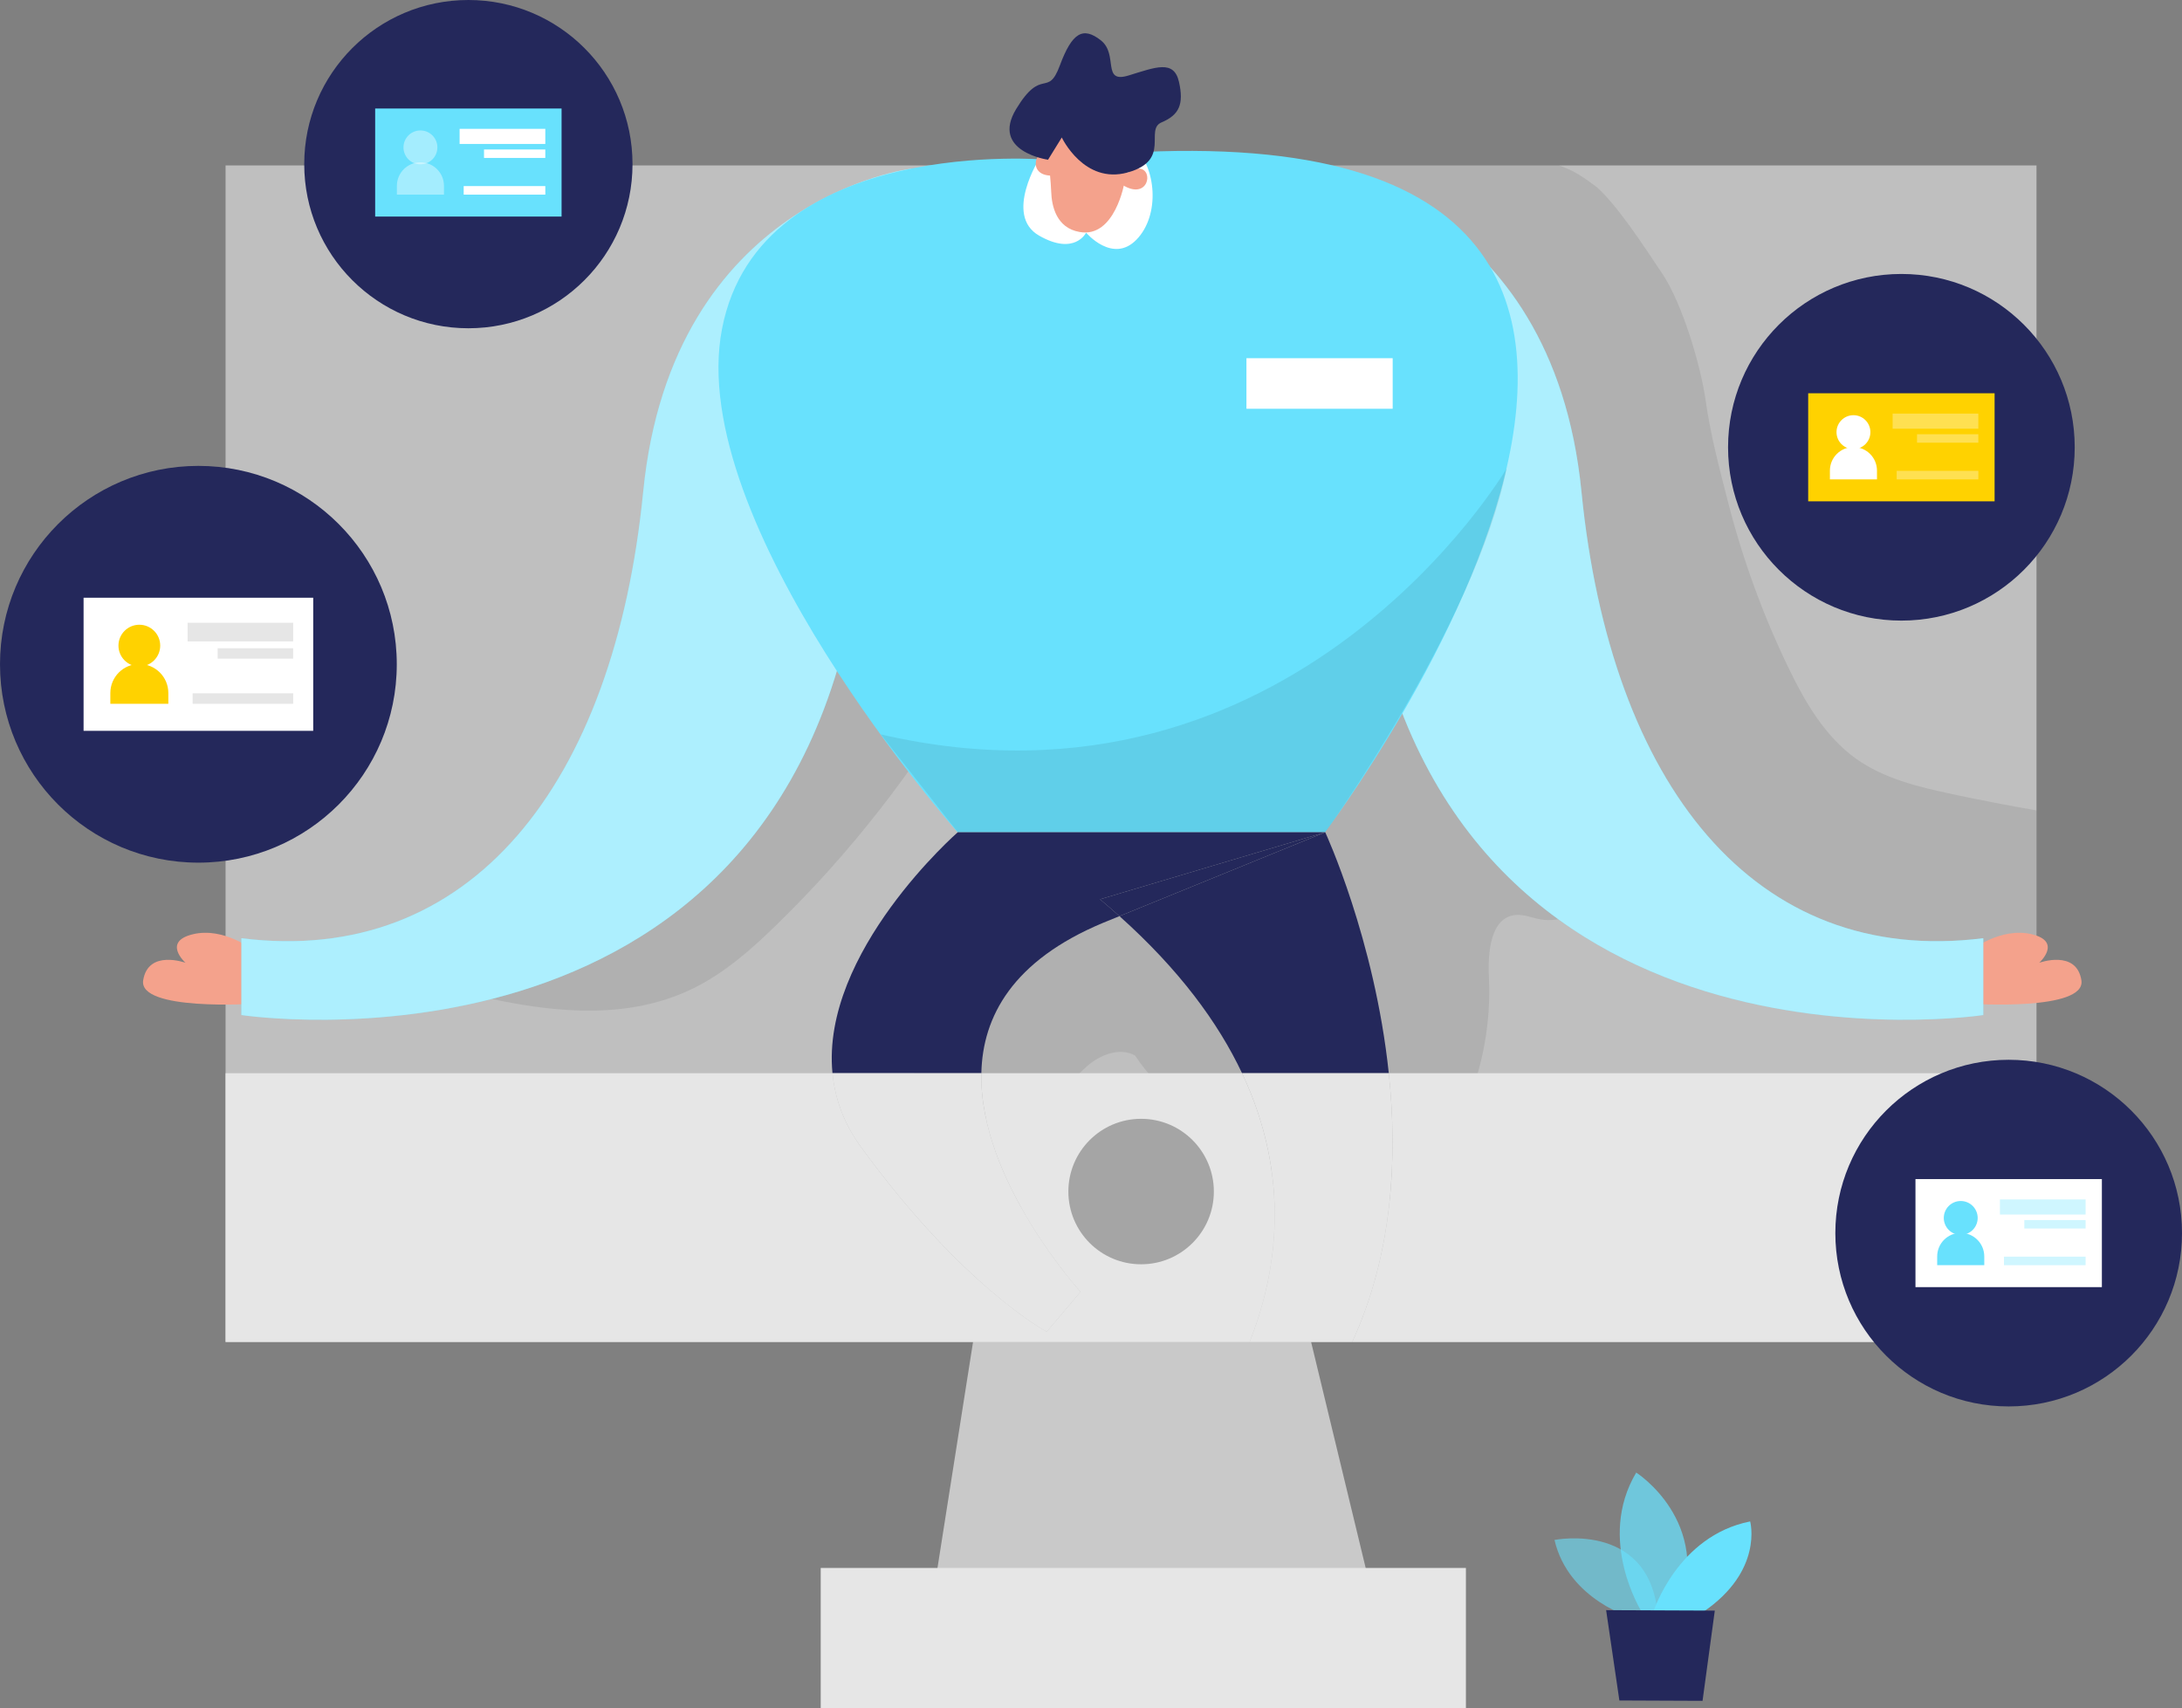 <?xml version="1.0" encoding="UTF-8"?><svg id="_レイヤー_1" xmlns="http://www.w3.org/2000/svg" viewBox="0 0 178.838 140.026"><rect x="0" y="0" width="178.838" height="140.026" fill="#808080" stroke="none"/><defs><style>.cls-1{opacity:.08;}.cls-1,.cls-2,.cls-3,.cls-4,.cls-5,.cls-6{isolation:isolate;}.cls-7,.cls-2,.cls-8,.cls-9{fill:#fff;}.cls-10{fill:#f4a28c;}.cls-11{fill:#a5a5a5;}.cls-2{opacity:.46;}.cls-3{opacity:.86;}.cls-3,.cls-12{fill:#c9c9c9;}.cls-8{opacity:.4;}.cls-4{opacity:.08;}.cls-9,.cls-13{opacity:.32;}.cls-14{fill:#e6e6e6;}.cls-13,.cls-5,.cls-6,.cls-15{fill:#68e1fd;}.cls-5{opacity:.58;}.cls-16{fill:none;}.cls-6{opacity:.73;}.cls-17{fill:#24285b;}.cls-18{fill:#ffd200;}</style></defs><rect class="cls-3" x="18.487" y="13.559" width="148.425" height="96.436"/><polygon class="cls-12" points="81.485 98.98 75.848 134.791 113.447 134.791 104.8 98.98 81.485 98.98"/><path class="cls-5" d="m133.9,132.648s-5.342-1.458-6.493-6.428c0,0,8.264-1.67,8.511,6.871l-2.019-.443Z"/><path class="cls-6" d="m134.555,132.111s-3.73-5.903-.449-11.415c0,0,6.286,3.996,3.494,11.427l-3.046-.012Z"/><path class="cls-15" d="m135.511,132.111s1.971-6.227,7.933-7.408c0,0,1.116,4.043-3.86,7.425l-4.073-.018Z"/><polygon class="cls-17" points="131.639 131.975 132.725 139.377 139.542 139.406 140.546 132.011 131.639 131.975"/><path class="cls-4" d="m159.931,65.071c-2.722-.58-5.51-1.255-7.779-2.866-2.592-1.84-4.241-4.712-5.618-7.577-2.065-4.298-3.701-8.8-4.886-13.418-.708-2.76-1.451-5.539-1.848-8.365-.404-2.873-1.896-7.919-3.54-10.389s-3.687-5.59-5.38-7.114c-1.471-1.097-1.994-1.389-3.111-1.783h-20.442c-2.285,2.832,8.143,8.355,8.053,12.633-.102,4.85,2.169,9.385,3.503,14.05,1.731,6.055,1.884,12.553.437,18.683-1.43-1.417-2.371-3.27-3.813-4.676-3.348-3.265-8.58-3.456-13.238-3.031-4.657.424-9.571,1.223-13.844-.679-1.491-.663-2.835-1.634-4.355-2.228-2.255-.882-4.759-.883-7.166-.62-3.965.432-8.037,1.654-10.831,4.501-2.147,2.187-3.337,5.114-5.005,7.685-4.783,7.372-13.177,11.439-21.232,14.952-2.53,1.103-5.504,2.845-5.359,5.601,7.33,1.994,15.427,3.93,22.263.619,2.625-1.271,4.847-3.236,6.935-5.273,5.958-5.811,11.137-12.42,15.355-19.595,6.087,5.11,7.169,15.171,2.308,21.459-1.542,1.994-3.557,3.603-4.961,5.696-1.404,2.093-2.089,4.989-.705,7.095,3.41,1.105,7.432,2.127,10.337.028,1.169-.844,1.977-2.096,3.058-3.049,1.082-.953,2.69-1.592,3.955-.901,2.341,3.504,5.906,5.97,9.383,8.35,3.792,2.595,8.733,5.257,12.678,2.903,1.253-.748,2.193-1.921,2.994-3.14,2.8-4.261,4.206-9.423,3.955-14.515-.101-2.052.12-4.888,2.162-5.109.691-.075,1.36.233,2.044.354,3.548.623,6.73-3.742,10.186-2.725,1.05.309,1.888,1.076,2.748,1.752,7.575,5.96,18.026,5.541,27.736,4.097v-12.053c-2.335-.406-4.663-.855-6.982-1.349Z"/><path class="cls-10" d="m20.798,77.899s-2.44-1.936-4.985-1.326-.61,2.34-.61,2.34c0,0-3.056-1.114-3.467,1.432s9.062,1.929,9.062,1.929v-4.375Z"/><path class="cls-15" d="m74.674,13.828s-19.576,2.4-21.956,26.464c-2.38,24.064-14.2,38.967-32.934,36.607v6.298s43.992,6.709,50.508-35.798l4.382-33.57Z"/><path class="cls-2" d="m74.674,13.828s-19.576,2.4-21.956,26.464c-2.38,24.064-14.2,38.967-32.934,36.607v6.298s43.992,6.709,50.508-35.798l4.382-33.57Z"/><path class="cls-10" d="m161.53,77.899s2.446-1.936,4.992-1.326.61,2.34.61,2.34c0,0,3.056-1.114,3.46,1.432s-9.062,1.929-9.062,1.929v-4.375Z"/><path class="cls-15" d="m107.661,13.828s19.57,2.4,21.956,26.464c2.387,24.064,14.193,38.967,32.934,36.607v6.298s-43.992,6.709-50.515-35.798l-4.375-33.57Z"/><path class="cls-2" d="m107.661,13.828s19.57,2.4,21.956,26.464c2.387,24.064,14.193,38.967,32.934,36.607v6.298s-43.992,6.709-50.515-35.798l-4.375-33.57Z"/><path class="cls-15" d="m85.897,13.092s-23.613-2.101-26.716,13.842c-3.102,15.943,19.304,41.28,19.304,41.28h30.117S156.3,4.945,85.897,13.092Z"/><path class="cls-7" d="m85.221,12.939s-2.983,4.694-.06,6.371,3.858-.239,3.858-.239c0,0,2.174,2.572,4.123.577s1.671-5.966-.312-7.783-7.61,1.074-7.61,1.074Z"/><path class="cls-10" d="m85.897,13.092c.135.863.222,1.733.259,2.605.04,1.2.424,2.983,2.32,3.315,2.917.537,3.692-4.077,3.692-4.077,0,0,1.836-4.322-1.326-4.919-2.844-.51-5.522-.895-4.945,3.076Z"/><path class="cls-10" d="m91.983,15.147s.172-1.405,1.392-1.326.742,2.658-1.392,1.326Z"/><path class="cls-10" d="m86.6,14.365s.431-1.326-.703-1.797-1.79,2.128.703,1.797Z"/><path class="cls-17" d="m85.897,13.092s-4.727-.663-2.612-4.157c2.115-3.494,2.579-.868,3.58-3.567s1.896-3.215,3.361-2.062.046,3.56,2.261,2.884,3.726-1.326,4.143.524,0,2.711-1.425,3.315.815,3.096-2.771,4.104-5.409-2.864-5.409-2.864l-1.127,1.823Z"/><rect class="cls-7" x="102.159" y="29.36" width="11.986" height="4.143"/><path class="cls-1" d="m123.485,38.396s-17.428,29.646-51.297,21.797l6.318,8.021h30.117s12.297-17.123,14.863-29.818Z"/><path class="cls-16" d="m91.752,75.091l-1.36.554c-7.377,3.083-9.861,7.658-9.96,12.321h21.368c-1.961-4.153-5.152-8.494-10.048-12.875Z"/><path class="cls-17" d="m90.392,75.645l1.36-.554c-.514-.46-1.04-.92-1.592-1.381l18.456-5.496h-30.117s-11.239,9.826-10.269,19.752h12.202c.099-4.663,2.583-9.237,9.96-12.321Z"/><polygon class="cls-17" points="108.622 68.214 108.615 68.214 108.616 68.216 108.622 68.214"/><path class="cls-17" d="m101.8,87.966h12.026c-1.158-11.001-5.187-19.702-5.209-19.75l-16.864,6.875c4.896,4.381,8.087,8.722,10.048,12.875Z"/><path class="cls-17" d="m91.752,75.091l16.864-6.875c0-0-.001-.002-.001-.002l-18.456,5.496c.552.461,1.078.921,1.592,1.381Z"/><path class="cls-14" d="m166.912,87.966h-53.087c.733,6.96.311,14.838-2.998,22.028h56.084v-22.028Z"/><path class="cls-14" d="m101.8,87.966h-21.368c-.187,8.8,8.131,17.915,8.131,17.915l-2.771,3.275s-6.881-3.659-15.247-15.174c-1.42-1.954-2.116-3.987-2.314-6.016H18.487v22.028h83.933c2.24-5.663,3.434-13.442-.621-22.028Z"/><path class="cls-14" d="m85.791,109.156l2.771-3.275s-8.317-9.115-8.131-17.915h-12.202c.198,2.029.894,4.062,2.314,6.016,8.366,11.515,15.247,15.174,15.247,15.174Z"/><path class="cls-14" d="m113.826,87.966h-12.026c4.055,8.586,2.861,16.365.621,22.028h8.408c3.308-7.19,3.73-15.068,2.998-22.028Z"/><circle class="cls-11" cx="93.526" cy="97.664" r="5.962"/><rect class="cls-14" x="67.266" y="128.516" width="52.881" height="11.51"/><circle class="cls-17" cx="38.388" cy="13.453" r="13.453"/><circle class="cls-17" cx="16.26" cy="54.446" r="16.26"/><circle class="cls-17" cx="155.839" cy="36.661" r="14.206"/><circle class="cls-17" cx="164.632" cy="101.07" r="14.206"/><rect class="cls-7" x="6.85" y="48.992" width="18.821" height="10.909"/><path class="cls-18" d="m11.42,54.425h0c1.313,0,2.377,1.064,2.377,2.377h0v.885h-4.753v-.885c0-1.313,1.064-2.377,2.377-2.377h0Z"/><circle class="cls-18" cx="11.42" cy="52.917" r="1.711"/><rect class="cls-14" x="15.376" y="51.045" width="8.653" height="1.526"/><rect class="cls-14" x="17.839" y="53.13" width="6.189" height=".853"/><rect class="cls-14" x="15.787" y="56.824" width="8.242" height=".862"/><rect class="cls-15" x="30.749" y="8.894" width="15.278" height="8.856"/><path class="cls-8" d="m34.459,13.305h0c1.066,0,1.929.864,1.929,1.929h0v.718h-3.859v-.718c0-1.066.864-1.929,1.929-1.929h0Z"/><circle class="cls-8" cx="34.459" cy="12.081" r="1.389"/><rect class="cls-7" x="37.67" y="10.561" width="7.024" height="1.238"/><rect class="cls-7" x="39.67" y="12.253" width="5.024" height=".692"/><rect class="cls-7" x="38.004" y="15.252" width="6.691" height=".7"/><rect class="cls-18" x="148.2" y="32.234" width="15.278" height="8.856"/><path class="cls-7" d="m151.91,36.644h0c1.066,0,1.929.864,1.929,1.929h0v.718h-3.859v-.718c0-1.066.864-1.929,1.929-1.929h0Z"/><circle class="cls-7" cx="151.91" cy="35.42" r="1.389"/><rect class="cls-9" x="155.121" y="33.9" width="7.024" height="1.238"/><rect class="cls-9" x="157.121" y="35.592" width="5.024" height=".692"/><rect class="cls-9" x="155.455" y="38.592" width="6.691" height=".7"/><rect class="cls-7" x="156.993" y="96.642" width="15.278" height="8.856"/><path class="cls-15" d="m160.703,101.052h0c1.066,0,1.929.864,1.929,1.929h0v.718h-3.859v-.718c0-1.066.864-1.929,1.929-1.929h0Z"/><circle class="cls-15" cx="160.703" cy="99.828" r="1.389"/><rect class="cls-13" x="163.914" y="98.309" width="7.024" height="1.238"/><rect class="cls-13" x="165.914" y="100.001" width="5.024" height=".692"/><rect class="cls-13" x="164.247" y="103" width="6.691" height=".7"/></svg>